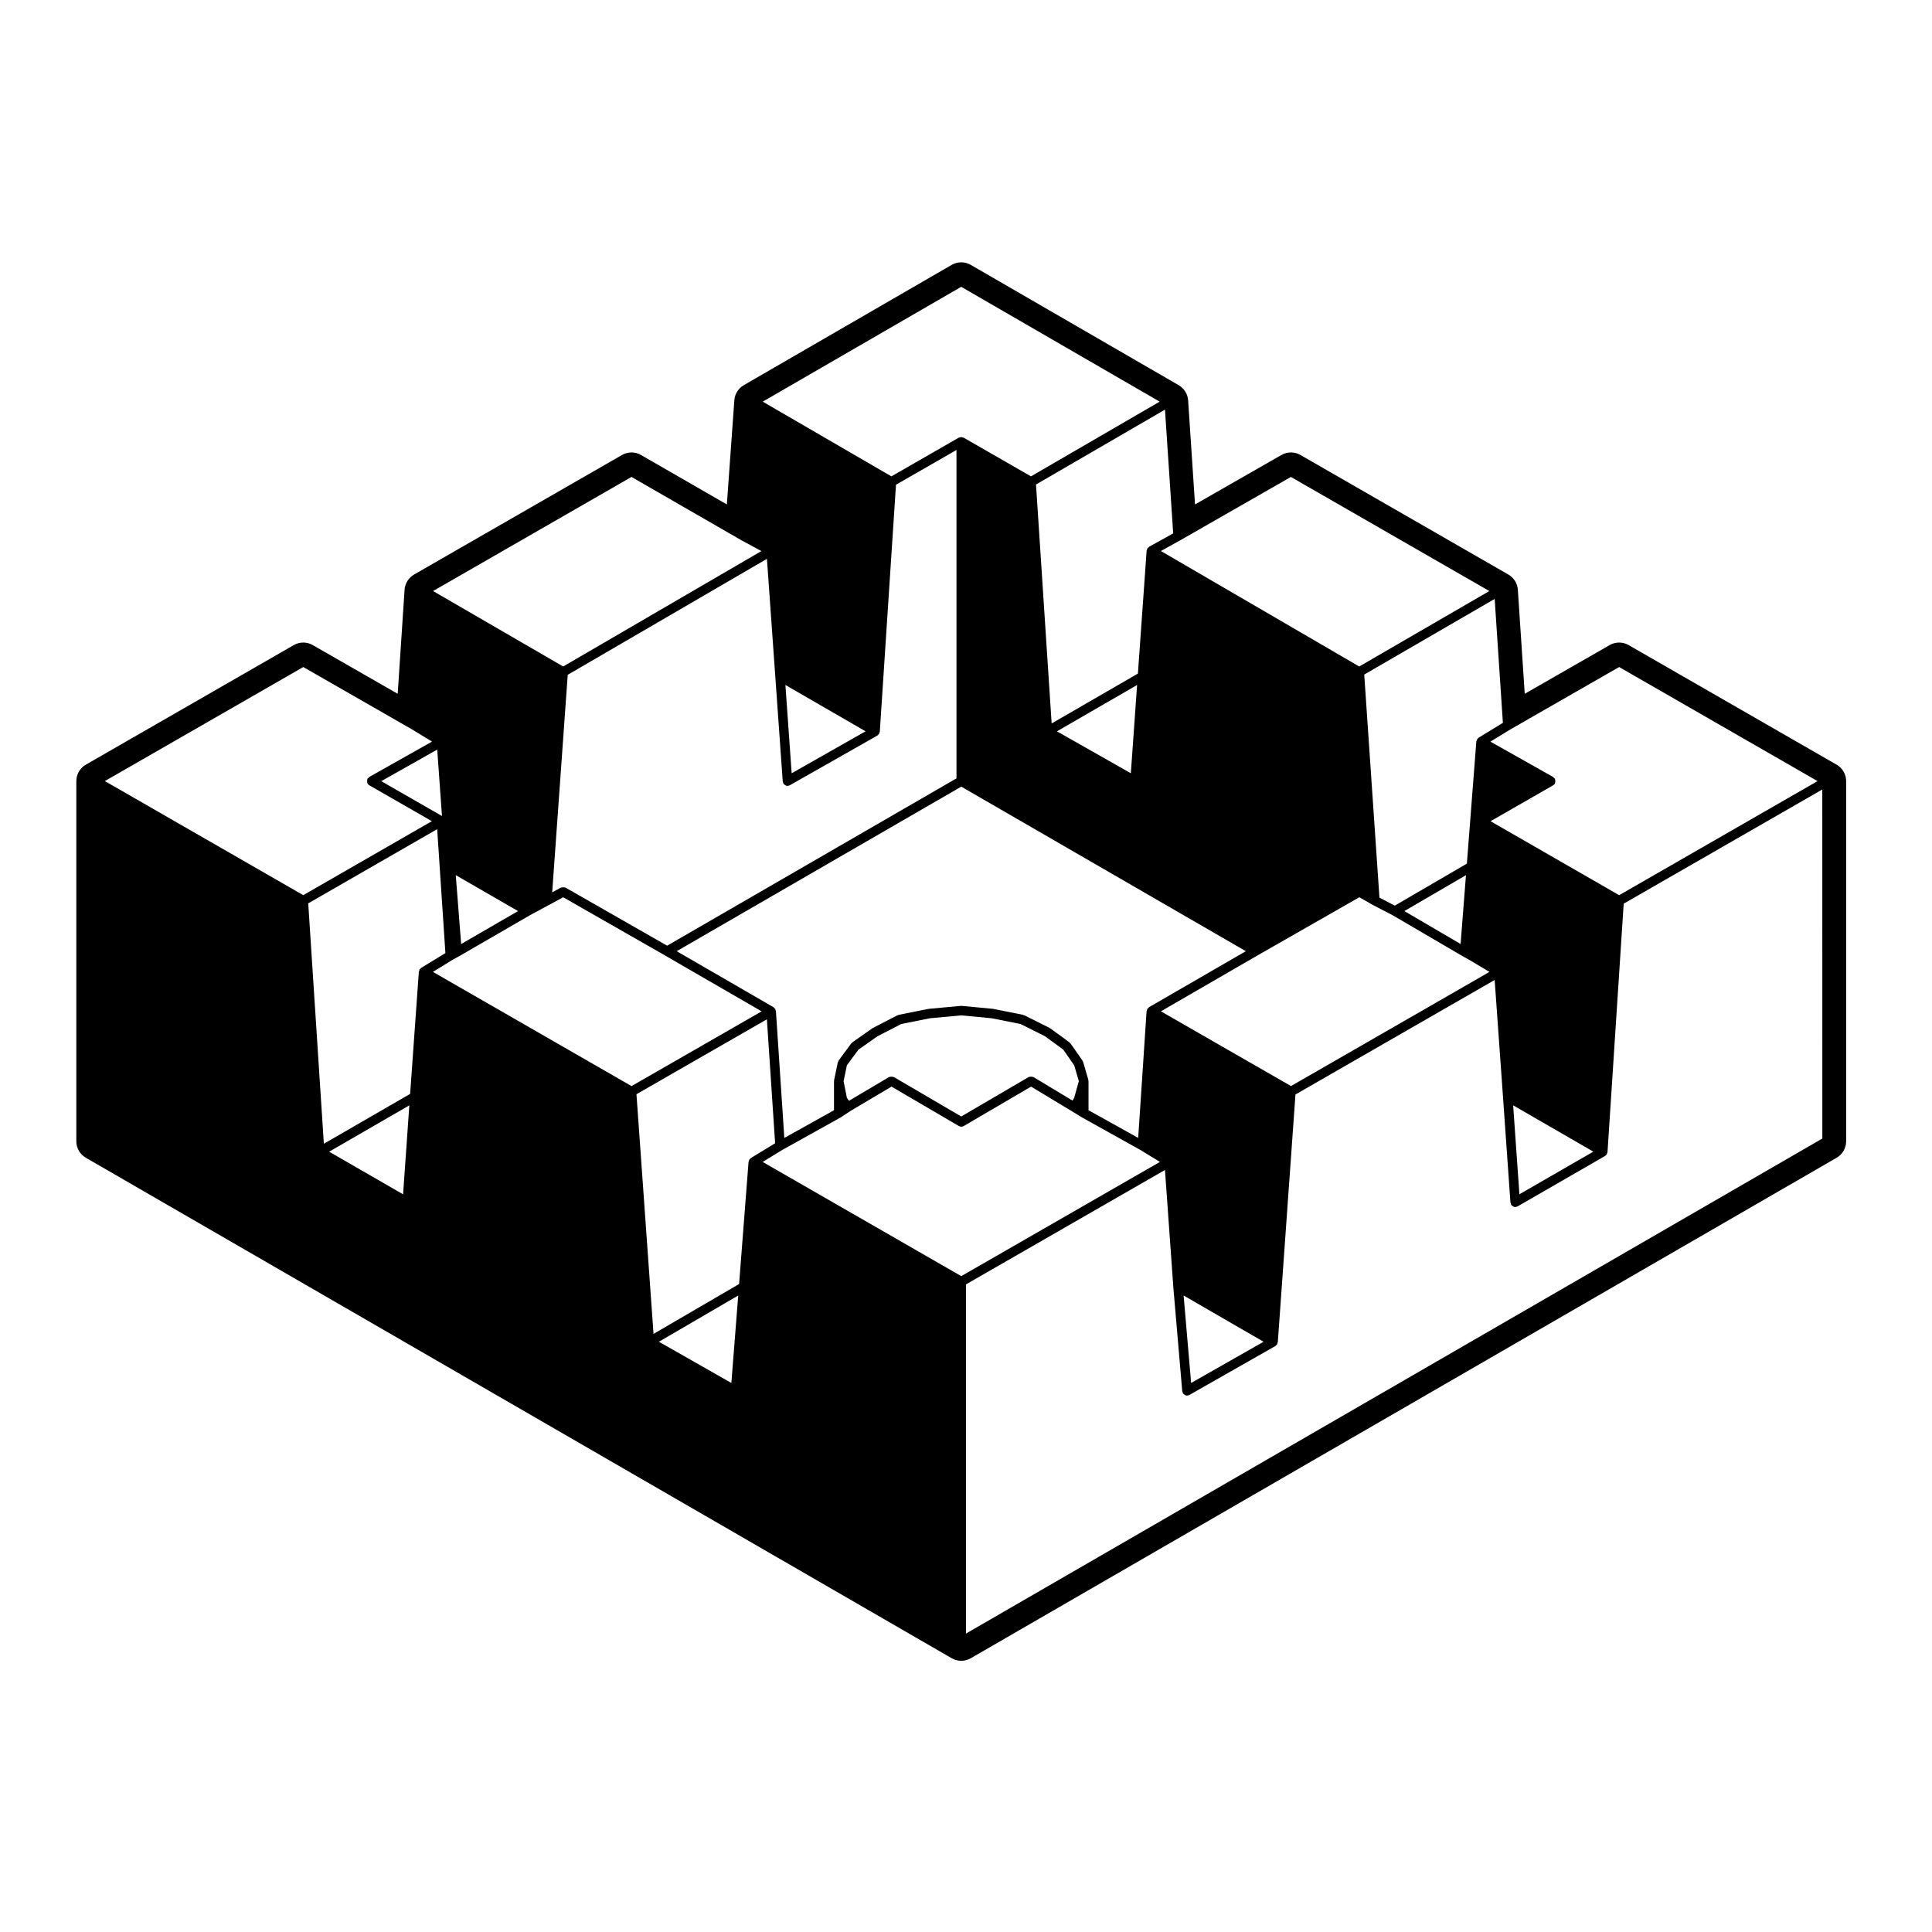 <?xml version="1.0" encoding="UTF-8"?>
<!-- Uploaded to: SVG Repo, www.svgrepo.com, Generator: SVG Repo Mixer Tools -->
<svg fill="#000000" width="800px" height="800px" version="1.1" viewBox="144 144 512 512" xmlns="http://www.w3.org/2000/svg">
 <path d="m630.71 346.64-55.105-31.684c-0.777-0.449-1.641-0.672-2.508-0.672s-1.734 0.223-2.504 0.664l-22.523 12.914-1.824-27.57c-0.109-1.684-1.059-3.195-2.519-4.035l-55.105-31.684c-0.777-0.449-1.641-0.672-2.508-0.672s-1.727 0.223-2.504 0.664l-22.918 13.121-1.824-27.578c-0.109-1.676-1.055-3.188-2.504-4.031l-55.105-31.883c-0.781-0.449-1.652-0.676-2.523-0.676-0.871 0-1.742 0.227-2.523 0.676l-55.105 31.883c-1.445 0.836-2.383 2.332-2.5 4l-1.984 27.605-22.758-13.109c-0.777-0.449-1.648-0.672-2.516-0.672s-1.734 0.223-2.508 0.672l-55.105 31.684c-1.461 0.84-2.41 2.352-2.519 4.035l-1.824 27.57-22.523-12.914c-0.77-0.441-1.637-0.664-2.504-0.664s-1.734 0.223-2.508 0.672l-55.102 31.684c-1.566 0.898-2.527 2.562-2.527 4.367v95.445c0 1.797 0.957 3.465 2.519 4.363l229.47 132.64c0.777 0.449 1.648 0.676 2.519 0.676 0.871 0 1.742-0.227 2.519-0.676l229.47-132.64c1.562-0.902 2.519-2.562 2.519-4.363v-95.445c0-1.805-0.965-3.473-2.531-4.367zm-3.766 99.082-226.95 131.19v-92.535l52.734-30.32 2.215 31.055c0 0.004 0.004 0.004 0.004 0.012 0 0-0.004 0.004-0.004 0.012l2.363 27.555c0.012 0.105 0.098 0.16 0.121 0.258 0.031 0.09-0.012 0.176 0.035 0.262 0.051 0.086 0.125 0.121 0.191 0.188 0.051 0.059 0.09 0.105 0.152 0.156 0.223 0.172 0.473 0.293 0.75 0.293 0.035 0 0.07 0 0.105-0.004s0.055-0.039 0.09-0.047c0.145-0.023 0.297-0.039 0.43-0.109l22.828-12.988c0.012-0.004 0.012-0.02 0.02-0.023 0.047-0.031 0.07-0.082 0.105-0.105 0.066-0.051 0.105-0.102 0.156-0.156 0.059-0.066 0.137-0.102 0.18-0.176 0.031-0.055 0-0.109 0.02-0.168 0.039-0.09 0.07-0.156 0.09-0.258 0.004-0.047 0.051-0.07 0.055-0.117l4.676-65.645 52.789-30.348 2.215 31.055 1.969 27.945c0.004 0.105 0.098 0.168 0.125 0.266 0.023 0.098-0.016 0.188 0.035 0.277 0.047 0.082 0.121 0.109 0.18 0.176 0.055 0.059 0.098 0.105 0.156 0.156 0.223 0.172 0.48 0.297 0.75 0.297 0.031 0 0.059 0 0.09-0.004 0.031 0 0.051-0.035 0.082-0.039 0.156-0.02 0.316-0.039 0.465-0.121l23.219-13.383c0.012-0.004 0.012-0.02 0.02-0.023 0.039-0.023 0.07-0.074 0.105-0.105 0.059-0.051 0.105-0.098 0.156-0.152 0.055-0.066 0.133-0.102 0.176-0.176 0.031-0.055 0-0.109 0.02-0.172 0.039-0.09 0.07-0.156 0.09-0.258 0.004-0.047 0.051-0.074 0.055-0.117l4.289-65.844 52.633-30.258 0.012 92.504zm-402.57-124.95 28.863 16.555 5.25 3.203-16.637 9.375c-0.105 0.059-0.125 0.18-0.207 0.266-0.086 0.082-0.207 0.102-0.266 0.207-0.031 0.051 0 0.105-0.02 0.16-0.066 0.152-0.059 0.293-0.059 0.457 0 0.168-0.012 0.309 0.055 0.465 0.02 0.051-0.012 0.105 0.02 0.16 0.109 0.203 0.273 0.352 0.457 0.457 0.004 0 0.004 0.012 0.012 0.016l16.602 9.531-34.078 19.602-52.578-30.23zm86.977-50.379 29.086 16.762c0.012 0.004 0.016 0 0.02 0.004l0.012 0.012 5.309 2.871-52.531 30.582-34.48-19.992zm87.383-50.383 52.586 30.43-34.098 19.801-17.863-10.262c-0.055-0.031-0.105 0-0.168-0.02-0.105-0.047-0.188-0.066-0.309-0.082-0.059-0.012-0.098-0.066-0.156-0.066s-0.102 0.055-0.156 0.066c-0.117 0.016-0.203 0.035-0.309 0.082-0.059 0.02-0.109-0.004-0.168 0.02l-17.863 10.262-34.098-19.801zm58.074 67.152c0.004 0 0-0.004 0.004-0.004h0.012l29.281-16.762 52.586 30.238-34.48 19.992-52.559-30.598zm87.418 50.164 28.863-16.555 52.582 30.234-52.578 30.23-34.078-19.602 16.602-9.531c0.004 0 0.004-0.012 0.012-0.016 0.188-0.105 0.344-0.262 0.457-0.457 0.031-0.051 0-0.105 0.02-0.16 0.066-0.156 0.055-0.297 0.055-0.465 0-0.168 0.004-0.309-0.059-0.457-0.02-0.055 0.012-0.109-0.02-0.16-0.059-0.105-0.18-0.125-0.266-0.207-0.082-0.082-0.105-0.207-0.207-0.262l-16.637-9.375zm2.43 123.17-1.656-23.574 21.246 12.281zm-15.586-66.328-14.902-8.723 16.328-9.512zm-18.023-7.625s0.004 0 0.012 0.004l18.477 10.812c0.004 0.004 0.012 0 0.016 0.004 0.004 0 0.004 0.012 0.012 0.012l1.754 0.973 5.41 3.219-52.602 30.25-34.477-19.805 25.66-14.844s0-0.004 0.004-0.004l26.918-15.383 3.508 2c0.012 0.004 0.02 0.004 0.031 0.012 0.004 0 0.012 0.012 0.016 0.016zm-159.25-37.617-1.656-23.398 21.242 12.277zm-4.332-25.578 1.969 27.75c0.004 0.105 0.098 0.168 0.121 0.262 0.031 0.09-0.016 0.188 0.035 0.273 0.047 0.082 0.125 0.121 0.188 0.188 0.051 0.055 0.098 0.105 0.152 0.152 0.227 0.176 0.48 0.297 0.754 0.297h0.09c0.035 0 0.055-0.039 0.09-0.047 0.152-0.02 0.309-0.035 0.441-0.117l23.215-13.184c0.059-0.031 0.09-0.098 0.141-0.137 0.059-0.051 0.105-0.098 0.156-0.156 0.055-0.066 0.133-0.102 0.176-0.176 0.031-0.055 0-0.109 0.02-0.172 0.039-0.09 0.07-0.16 0.086-0.258 0.012-0.047 0.055-0.074 0.059-0.121l4.289-65.445 16.031-9.211v87.031l-76.68 44.34-26.922-15.387c-0.051-0.031-0.105 0-0.152-0.02-0.156-0.07-0.301-0.059-0.469-0.059-0.168-0.004-0.309-0.016-0.457 0.051-0.051 0.02-0.105-0.012-0.152 0.016l-2.309 1.258 4.117-57.645 52.789-30.73zm99.023 87.574c-0.047 0.023-0.051 0.086-0.09 0.117-0.098 0.07-0.152 0.137-0.223 0.227-0.047 0.055-0.117 0.059-0.152 0.117-0.031 0.055 0 0.109-0.02 0.168-0.039 0.098-0.074 0.168-0.09 0.266-0.012 0.047-0.051 0.07-0.055 0.109l-2.227 33.633-13.164-7.332v-7.719c0-0.066-0.059-0.105-0.07-0.168-0.012-0.059 0.039-0.121 0.02-0.188l-1.375-4.727c-0.02-0.074-0.102-0.102-0.133-0.16-0.031-0.07 0-0.141-0.047-0.203l-3.148-4.519c-0.047-0.066-0.121-0.059-0.176-0.109-0.051-0.055-0.051-0.137-0.109-0.188l-5.117-3.738c-0.035-0.023-0.074-0.004-0.109-0.023-0.031-0.02-0.035-0.066-0.07-0.086l-6.691-3.344c-0.055-0.023-0.109 0.004-0.172-0.012-0.055-0.023-0.086-0.086-0.141-0.102l-7.871-1.57c-0.023-0.004-0.039 0.016-0.07 0.016-0.02-0.004-0.035-0.031-0.059-0.035l-8.266-0.785c-0.047-0.004-0.074 0.035-0.117 0.035-0.039 0-0.074-0.039-0.117-0.035l-8.465 0.785c-0.023 0.004-0.039 0.031-0.059 0.035-0.031 0-0.047-0.02-0.07-0.016l-7.871 1.57c-0.066 0.016-0.09 0.082-0.145 0.102-0.055 0.02-0.121-0.016-0.18 0.016l-6.492 3.344c-0.031 0.016-0.035 0.055-0.066 0.074-0.023 0.016-0.059 0-0.086 0.02l-5.316 3.738c-0.059 0.047-0.059 0.121-0.105 0.172-0.055 0.051-0.137 0.051-0.18 0.105l-3.344 4.523c-0.059 0.082-0.031 0.18-0.07 0.273-0.039 0.086-0.133 0.121-0.152 0.223l-0.984 4.727c-0.012 0.051 0.031 0.09 0.023 0.133-0.004 0.051-0.051 0.074-0.051 0.121v7.719l-13.164 7.332-2.227-33.633c-0.004-0.047-0.047-0.07-0.055-0.109-0.016-0.102-0.051-0.172-0.09-0.266-0.02-0.055 0.012-0.109-0.02-0.168-0.035-0.059-0.105-0.066-0.152-0.117-0.07-0.09-0.125-0.156-0.223-0.227-0.039-0.035-0.047-0.098-0.09-0.117l-25.664-14.848 75.414-43.609 75.414 43.609zm-30.602 18.516c-0.059-0.035-0.121-0.004-0.18-0.031-0.16-0.07-0.301-0.07-0.48-0.07-0.156 0-0.289 0-0.434 0.059-0.066 0.023-0.133-0.004-0.191 0.031l-17.863 10.453-17.863-10.453c-0.059-0.035-0.121 0-0.188-0.023-0.145-0.066-0.281-0.066-0.438-0.066-0.176 0-0.312 0-0.48 0.07-0.059 0.023-0.121-0.012-0.176 0.023l-10.602 6.289-0.559-0.797-0.875-4.398 0.875-4.211 3.059-4.144 5.047-3.551 6.289-3.238 7.621-1.527 8.293-0.77 8.086 0.77 7.644 1.527 6.43 3.219 4.875 3.562 2.902 4.172 1.219 4.188-1.234 4.41-0.445 0.738zm-74.906 21.457c-0.035 0.02-0.035 0.07-0.07 0.098-0.098 0.07-0.145 0.141-0.215 0.23-0.047 0.055-0.117 0.059-0.152 0.117-0.035 0.055 0 0.125-0.023 0.188-0.035 0.09-0.074 0.152-0.098 0.246-0.004 0.039-0.039 0.059-0.047 0.102l-2.508 32.406-22.676 13.215-4.523-63.516 34.566-19.855 2.18 32.852zm-111.75-1.684 21.246-12.281-1.656 23.574zm34.977-55.031-1.426-18.254 16.504 9.523zm-2.266 4.176h0.012l1.773-0.984s0-0.004 0.004-0.004c0.004-0.004 0.012 0 0.016-0.004l18.695-10.82s0-0.004 0.004-0.004l5.066-2.731c0.004-0.004 0.016 0 0.02-0.004l3.715-2.023 26.93 15.391c0.004 0 0.004 0.004 0.004 0.004l25.66 14.844-34.477 19.805-52.633-30.266zm54.672 101.22 21.023-12.254-1.82 23.18zm-57.484-139.32-16.098-9.238 14.836-8.367zm0.906 36.32-6.434 3.93c-0.02 0.012-0.02 0.039-0.039 0.051-0.105 0.082-0.152 0.156-0.23 0.262-0.047 0.059-0.125 0.066-0.168 0.133-0.035 0.059 0 0.125-0.023 0.188-0.035 0.098-0.074 0.156-0.09 0.258-0.004 0.039-0.047 0.059-0.051 0.102l-2.312 32.395-22.863 13.215-4.141-63.711 34.172-19.66zm136.71 85.613-52.633-30.266 5.215-3.188c0.004-0.004 0.012 0 0.016-0.004l15.547-8.66c0.016-0.012 0.016-0.031 0.031-0.039 0.016-0.012 0.039-0.004 0.055-0.016l2.332-1.559 10.949-6.492 17.859 10.449h0.012c0.191 0.109 0.402 0.172 0.625 0.172 0.223 0 0.434-0.059 0.625-0.172h0.012l17.855-10.445 10.766 6.492 0.004 0.004c0.004 0 0.004 0.004 0.004 0.004 0.004 0 0.012 0 0.012 0.004l2.539 1.562c0.012 0.004 0.02 0.004 0.031 0.012 0.004 0.004 0.004 0.016 0.016 0.02l15.547 8.66c0.004 0.004 0.012 0 0.016 0.004l5.215 3.188zm60.914 28.316-1.988-23.18 21.191 12.254zm-15.977-161.58-19.582-11.117 21.242-12.277zm92.168-9.426c-0.016 0.012-0.016 0.031-0.031 0.039-0.141 0.098-0.238 0.203-0.316 0.344-0.023 0.035-0.074 0.035-0.098 0.074-0.035 0.055 0 0.121-0.023 0.18-0.031 0.086-0.074 0.145-0.09 0.23-0.004 0.039-0.039 0.066-0.047 0.105l-2.508 32.398-19.098 11.129-4.074-2.109-4.031-59.121 34.566-20.047 2.18 32.844zm-87.336-50.602c-0.039 0.02-0.039 0.07-0.074 0.098-0.102 0.07-0.152 0.145-0.23 0.242-0.051 0.059-0.133 0.066-0.172 0.133-0.031 0.051 0 0.105-0.023 0.16-0.039 0.098-0.066 0.168-0.086 0.266-0.004 0.047-0.055 0.074-0.059 0.121l-2.312 32.59-22.863 13.215-4.144-63.32 34.18-19.844 2.176 32.797z"/>
</svg>